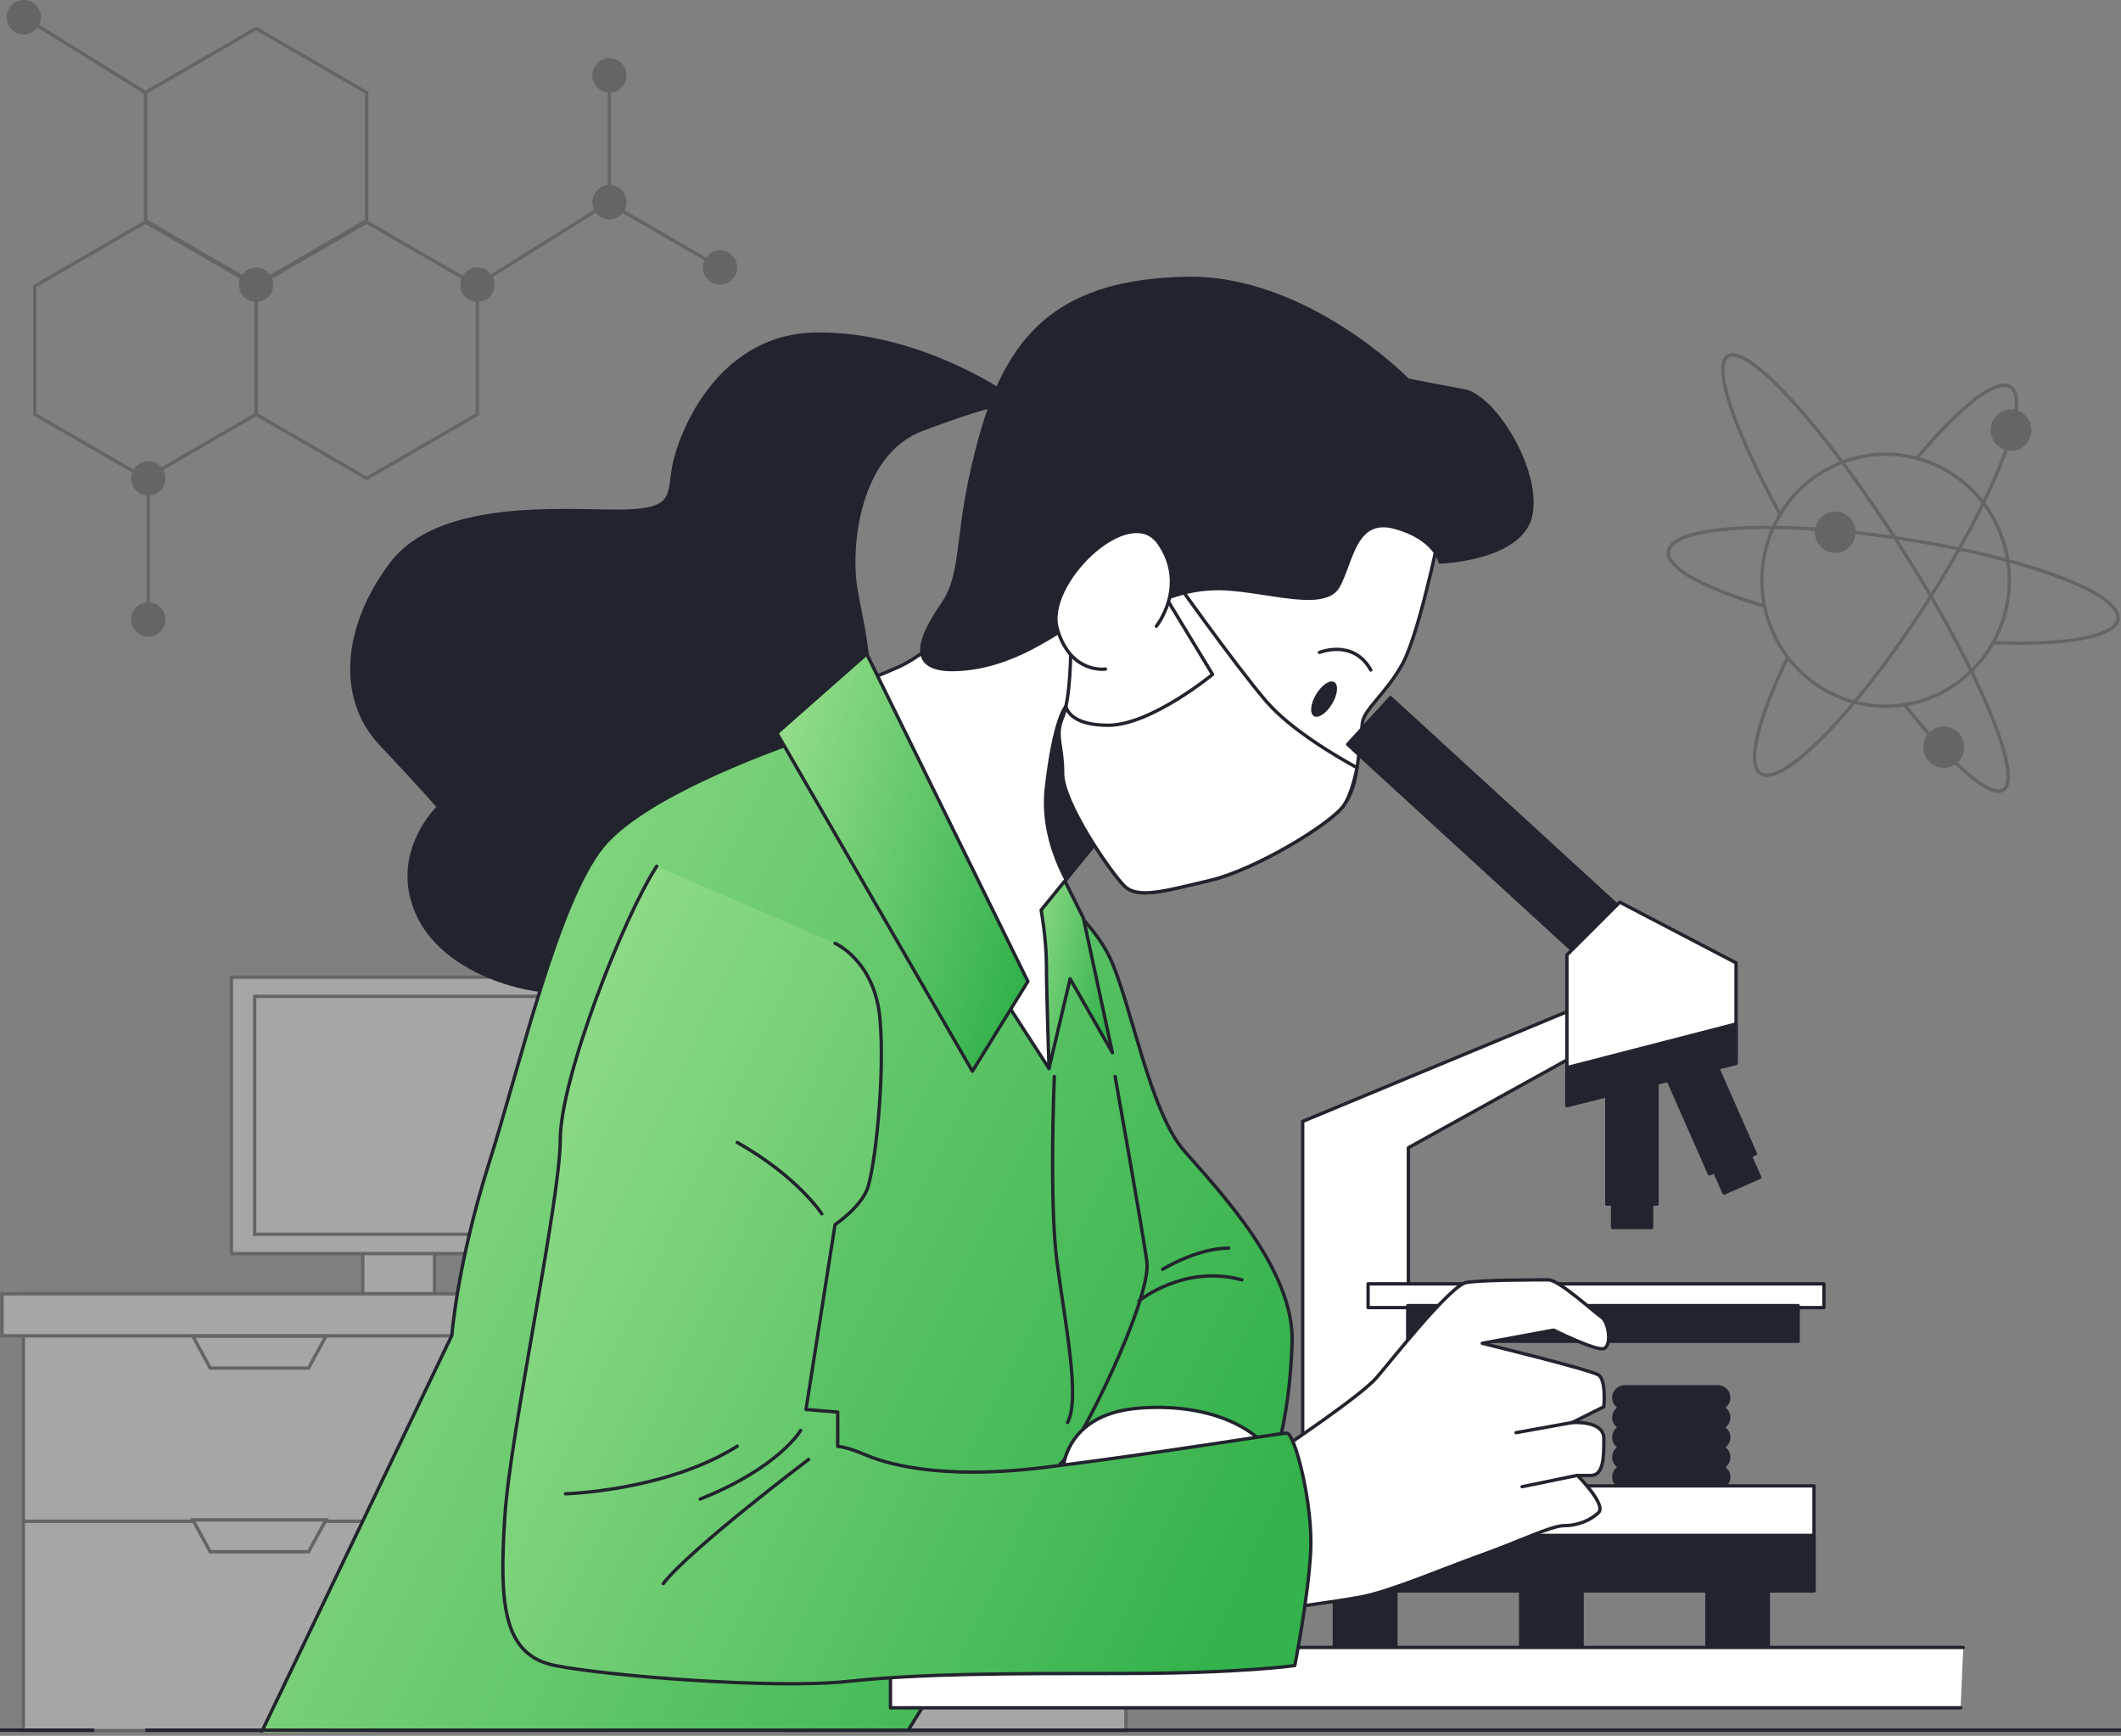 <svg width="633" height="518" viewBox="0 0 633 518" fill="none" xmlns="http://www.w3.org/2000/svg">
<rect x="0" y="0" width="633" height="518" fill="#808080" stroke="none"/>
<g clip-path="url(#clip0_1255_3441)">
<g clip-path="url(#clip1_1255_3441)">
<g opacity="0.3">
<path d="M129.69 323.439H108.259V388.707H129.69V323.439Z" fill="white" stroke="#22242D" stroke-miterlimit="10"/>
<path d="M168.898 291.586H69.063V374.083H168.898V291.586Z" fill="white" stroke="#22242D" stroke-miterlimit="10"/>
<path d="M161.942 297.324H76.007V368.331H161.942V297.324Z" fill="white" stroke="#22242D" stroke-miterlimit="10"/>
<path d="M336.044 386.09H6.967V516.425H336.044V386.09Z" fill="white" stroke="#22242D" stroke-miterlimit="10"/>
<path d="M6.862 453.963H334.576" stroke="#22242D" stroke-miterlimit="10"/>
<path d="M336.033 386.09H233.695V516.425H336.033V386.09Z" fill="white" stroke="#22242D" stroke-miterlimit="10"/>
<path d="M342.413 386.09H0.588V398.625H342.413V386.09Z" fill="white" stroke="#22242D" stroke-miterlimit="10"/>
<path d="M167.84 398.73L173.01 408.249H202.383L207.565 398.73H167.84Z" fill="white" stroke="#22242D" stroke-miterlimit="10"/>
<path d="M167.84 453.553L173.01 463.071H202.383L207.565 453.553H167.84Z" fill="white" stroke="#22242D" stroke-miterlimit="10"/>
<path d="M57.56 398.73L62.73 408.249H92.092L97.285 398.73H57.56Z" fill="white" stroke="#22242D" stroke-miterlimit="10"/>
<path d="M57.56 453.553L62.73 463.071H92.092L97.285 453.553H57.56Z" fill="white" stroke="#22242D" stroke-miterlimit="10"/>
</g>
</g>
<g clip-path="url(#clip2_1255_3441)">
<path d="M298.098 116.299C298.098 116.299 272.066 98.966 242.899 99.744C213.732 100.522 202.684 130.476 201.105 139.164C199.527 147.83 201.884 152.563 184.544 152.563C167.203 152.563 130.923 149.408 116.718 168.318C102.513 187.228 100.956 208.516 113.561 221.915C126.188 235.314 130.902 240.825 130.902 240.825C130.902 240.825 117.496 253.446 123.81 270.779C130.123 288.112 152.977 296 167.96 296C182.944 296 205.819 274.712 212.111 262.113C218.424 249.492 236.564 253.446 250.748 233.737C264.953 214.027 257.839 189.606 255.483 176.206C253.126 162.807 256.261 135.209 275.201 128.12C294.12 121.032 297.276 121.032 297.276 121.032L298.055 116.299H298.098Z" fill="#22242D" stroke="#22242D" stroke-linecap="round" stroke-linejoin="round"/>
<path d="M78 517L134.858 398.482C134.858 398.482 136.437 377.195 145.907 347.241C155.377 317.287 166.404 269.201 179.809 252.647C193.214 236.092 238.164 221.115 238.164 221.115C238.164 221.115 281.536 240.025 293.363 248.713C305.19 257.38 324.908 272.357 331.222 285.756C337.535 299.155 343.048 331.464 353.297 343.286C363.545 355.108 386.42 378.751 385.62 400.816C384.842 422.882 380.885 431.548 380.885 437.081C380.885 442.613 369.859 435.914 349.362 438.291C328.865 440.647 314.271 447.39 312.692 449.745C311.114 452.101 271.288 515.92 271.288 515.92" fill="url(#paint0_linear_1255_3441)"/>
<path d="M78 517L134.858 398.482C134.858 398.482 136.437 377.195 145.907 347.241C155.377 317.287 166.404 269.201 179.809 252.647C193.214 236.092 238.164 221.115 238.164 221.115C238.164 221.115 281.536 240.025 293.363 248.713C305.19 257.38 324.908 272.357 331.222 285.756C337.535 299.155 343.048 331.464 353.297 343.286C363.545 355.108 386.42 378.751 385.62 400.816C384.842 422.882 380.885 431.548 380.885 437.081C380.885 442.613 369.859 435.914 349.362 438.291C328.865 440.647 314.271 447.39 312.692 449.745C311.114 452.101 271.288 515.92 271.288 515.92" stroke="#22242D" stroke-linecap="round" stroke-linejoin="round"/>
<path d="M332.8 321.242C332.8 321.242 340.692 365.373 342.27 376.417C343.848 387.46 321.773 432.391 316.238 437.102" stroke="#22242D" stroke-linecap="round" stroke-linejoin="round"/>
<path d="M314.66 321.242C314.66 321.242 313.081 358.285 315.438 376.417C317.795 394.549 322.53 417.414 318.595 424.503" stroke="#22242D" stroke-linecap="round" stroke-linejoin="round"/>
<path d="M339.892 388.238C339.892 388.238 353.297 377.194 370.637 381.927" stroke="#22242D" stroke-linecap="round" stroke-linejoin="round"/>
<path d="M346.983 378.772C346.983 378.772 357.232 372.461 366.702 372.461" stroke="#22242D" stroke-linecap="round" stroke-linejoin="round"/>
<path d="M316.238 259.757L323.33 273.956L332 314.153L319.373 292.088L313.06 318.886L305.168 270.022C305.168 270.022 308.325 253.468 316.217 259.778L316.238 259.757Z" fill="url(#paint1_linear_1255_3441)" stroke="#22242D" stroke-linecap="round" stroke-linejoin="round"/>
<path d="M284.693 187.229C284.693 187.229 275.223 195.895 268.131 199.051C261.039 202.206 252.369 205.361 252.369 205.361L295.741 292.067L313.081 318.866C313.081 318.866 312.303 296.001 312.303 288.134C312.303 280.267 310.725 271.579 310.725 271.579L331.222 246.359C331.222 246.359 337.535 188.029 332 178.563C326.465 169.097 294.941 176.985 284.693 187.229Z" fill="white" stroke="#22242D" stroke-linecap="round" stroke-linejoin="round"/>
<path d="M333.146 224.379L318.098 210.85C318.098 210.85 314.681 214.091 312.281 235.098C311.071 245.752 314.465 255.456 318.141 262.458L331.222 246.358C331.222 246.358 332.281 236.589 333.146 224.379Z" fill="#22242D" stroke="#22242D" stroke-linecap="round" stroke-linejoin="round"/>
<path d="M428.971 162.138C428.971 162.138 423.371 189.282 418.593 198.056C413.793 206.831 407.09 211.65 406.615 215.627C404.993 229.091 405.015 234.796 401.015 240.372C397.015 245.969 374.658 259.542 361.08 262.718C347.502 265.917 339.524 268.316 335.524 264.318C331.524 260.32 317.146 239.572 317.146 230.776C317.146 221.98 314.746 219.603 317.146 214.006C319.546 208.408 319.546 194.036 319.546 194.036C319.546 194.036 319.546 186.861 329.124 174.867C338.702 162.894 357.08 159.696 370.659 159.696C384.237 159.696 385.837 150.122 400.215 146.123C414.593 142.125 424.971 154.098 428.971 162.094V162.138Z" fill="white" stroke="#22242D" stroke-linecap="round" stroke-linejoin="round"/>
<path d="M397.555 210.051C395.869 212.861 393.447 214.482 392.128 213.704C390.809 212.904 391.091 210.008 392.777 207.199C394.463 204.389 396.885 202.768 398.204 203.546C399.523 204.346 399.242 207.242 397.555 210.051Z" fill="#22242D"/>
<path d="M393.772 194.707C393.772 194.707 403.869 190.536 409.101 199.937" stroke="#22242D" stroke-linecap="round" stroke-linejoin="round"/>
<path d="M401.015 240.372C402.788 237.887 404.085 233.521 404.993 229.091C398.788 225.698 385.123 217.701 377.858 209.23C368.28 198.056 349.102 170.912 349.102 170.912L345.902 174.91L361.88 201.255C361.88 201.255 343.502 216.426 330.724 216.426C320.779 216.426 318.595 212.579 318.098 210.851C317.838 212.061 317.514 213.163 317.146 214.027C314.746 219.625 317.146 222.002 317.146 230.798C317.146 239.594 331.524 260.341 335.524 264.339C339.524 268.338 347.502 265.939 361.08 262.74C374.658 259.542 397.015 245.969 401.015 240.394V240.372Z" fill="white" stroke="#22242D" stroke-linecap="round" stroke-linejoin="round"/>
<path d="M342.702 181.307C342.702 181.307 352.281 174.91 365.859 175.709C379.437 176.509 395.415 182.106 399.415 174.91C403.415 167.735 404.215 154.141 416.193 157.339C428.171 160.538 429.771 167.713 429.771 167.713C429.771 167.713 454.527 166.913 456.927 153.341C459.327 139.769 445.749 118.222 436.949 116.623C428.171 115.024 420.171 113.424 420.171 113.424C420.171 113.424 389.815 82.282 353.881 83.082C317.946 83.881 301.968 98.253 293.168 128.596C284.39 158.939 288.368 170.112 281.19 180.485C274.012 190.859 270.012 201.254 287.59 199.655C305.168 198.056 317.146 186.882 325.924 182.884C334.703 178.886 342.702 181.285 342.702 181.285V181.307Z" fill="#22242D" stroke="#22242D" stroke-linecap="round" stroke-linejoin="round"/>
<path d="M345.102 186.882C345.102 186.882 354.681 174.91 345.902 162.137C337.124 149.365 311.546 174.11 315.546 187.682C319.546 201.254 329.924 199.655 329.924 199.655" fill="white"/>
<path d="M345.102 186.882C345.102 186.882 354.681 174.91 345.902 162.137C337.124 149.365 311.546 174.11 315.546 187.682C319.546 201.254 329.924 199.655 329.924 199.655" stroke="#22242D" stroke-linecap="round" stroke-linejoin="round"/>
<path d="M258.661 195.117L306.768 292.867L290.206 319.665L231.851 218.76L258.661 195.117Z" fill="url(#paint2_linear_1255_3441)" stroke="#22242D" stroke-linecap="round" stroke-linejoin="round"/>
<path d="M317.038 440.949C317.038 440.949 315.935 422.082 340 420.202C364.064 418.322 382.637 428.695 383.739 444.731C384.842 460.767 335.632 450.393 330.162 450.393C324.692 450.393 317.038 440.971 317.038 440.971V440.949Z" fill="white" stroke="#22242D" stroke-linecap="round" stroke-linejoin="round"/>
<path d="M585.919 491.627H265.753V509.629H585.141" fill="white"/>
<path d="M585.919 491.627H265.753V509.629H585.141" stroke="#22242D" stroke-linecap="round" stroke-linejoin="round"/>
<path d="M472.365 299.953L388.777 334.64V463.899H420.322V342.507L478.678 310.197L472.365 299.953Z" fill="white" stroke="#22242D" stroke-linecap="round" stroke-linejoin="round"/>
<path d="M515.931 423.009C515.931 421.691 515.153 420.567 514.029 420.048C515.153 419.53 515.931 418.406 515.931 417.087C515.931 415.294 514.483 413.846 512.688 413.846H484.883C483.089 413.846 481.64 415.294 481.64 417.087C481.64 418.406 482.418 419.53 483.543 420.048C482.418 420.567 481.64 421.691 481.64 423.009C481.64 424.327 482.418 425.451 483.543 425.97C482.418 426.489 481.64 427.612 481.64 428.931C481.64 430.249 482.418 431.373 483.543 431.891C482.418 432.41 481.64 433.534 481.64 434.852C481.64 436.171 482.418 437.294 483.543 437.813C482.418 438.332 481.64 439.456 481.64 440.774C481.64 442.568 483.089 444.016 484.883 444.016H512.688C514.483 444.016 515.931 442.568 515.931 440.774C515.931 439.456 515.153 438.332 514.029 437.813C515.153 437.294 515.931 436.171 515.931 434.852C515.931 433.534 515.153 432.41 514.029 431.891C515.153 431.373 515.931 430.249 515.931 428.931C515.931 427.612 515.153 426.489 514.029 425.97C515.153 425.451 515.931 424.327 515.931 423.009Z" fill="#22242D" stroke="#22242D" stroke-linecap="round" stroke-linejoin="round"/>
<path d="M541.379 443.41H388.193V474.747H541.379V443.41Z" fill="white" stroke="#22242D" stroke-linecap="round" stroke-linejoin="round"/>
<path d="M541.379 458.193H388.193V474.748H541.379V458.193Z" fill="#22242D" stroke="#22242D" stroke-linecap="round" stroke-linejoin="round"/>
<path d="M416.582 474.143H398.247V491.281H416.582V474.143Z" fill="#22242D" stroke="#22242D" stroke-linecap="round" stroke-linejoin="round"/>
<path d="M472.17 474.143H453.835V491.281H472.17V474.143Z" fill="#22242D" stroke="#22242D" stroke-linecap="round" stroke-linejoin="round"/>
<path d="M527.758 474.143H509.423V491.281H527.758V474.143Z" fill="#22242D" stroke="#22242D" stroke-linecap="round" stroke-linejoin="round"/>
<path d="M544.341 383.115H408.301V390.204H544.341V383.115Z" fill="white" stroke="#22242D" stroke-linecap="round" stroke-linejoin="round"/>
<path d="M536.644 389.619H420.128V400.252H536.644V389.619Z" fill="#22242D" stroke="#22242D" stroke-linecap="round" stroke-linejoin="round"/>
<path d="M414.982 208.187L402.201 222.129L482.431 295.614L495.212 281.672L414.982 208.187Z" fill="#22242D" stroke="#22242D" stroke-linecap="round" stroke-linejoin="round"/>
<path d="M494.526 320.701H479.543V359.321H494.526V320.701Z" fill="#22242D" stroke="#22242D" stroke-linecap="round" stroke-linejoin="round"/>
<path d="M492.905 359.84H481.272V366.302H492.905V359.84Z" fill="#22242D" stroke="#22242D" stroke-linecap="round" stroke-linejoin="round"/>
<path d="M508.328 308.926L494.613 314.955L510.168 350.307L523.883 344.278L508.328 308.926Z" fill="#22242D" stroke="#22242D" stroke-linecap="round" stroke-linejoin="round"/>
<path d="M522.587 345.427L511.94 350.107L514.542 356.023L525.19 351.342L522.587 345.427Z" fill="#22242D" stroke="#22242D" stroke-linecap="round" stroke-linejoin="round"/>
<path d="M483.413 269.221L467.63 284.976V329.906L518.115 317.285V287.331L483.413 269.221Z" fill="white" stroke="#22242D" stroke-linecap="round" stroke-linejoin="round"/>
<path d="M518.115 305.572L467.63 318.604V329.907L518.115 317.286V305.572Z" fill="#22242D" stroke="#22242D" stroke-linecap="round" stroke-linejoin="round"/>
<path d="M382.464 432.369C382.464 432.369 406.117 416.615 410.852 411.082C415.587 405.571 432.928 383.484 437.663 382.706C442.398 381.928 458.959 381.928 462.116 381.928C465.273 381.928 475.521 391.394 477.878 392.971C480.235 394.549 481.035 401.638 478.656 402.437C476.3 403.215 463.673 396.926 463.673 396.926L442.376 400.86C442.376 400.86 474.7 408.748 477.078 410.325C479.435 411.903 478.656 419.791 478.656 419.791L469.186 424.524C469.186 424.524 478.656 423.746 478.656 429.257C478.656 434.768 478.656 440.301 474.721 440.301H470.786C470.786 440.301 479.456 448.967 477.1 451.344C474.743 453.7 470.786 455.278 466.851 455.278C462.916 455.278 453.446 460.011 442.398 463.944C431.349 467.877 414.787 474.988 406.117 476.565C397.447 478.143 384.82 479.721 384.82 479.721C384.82 479.721 384.042 459.233 382.464 452.922C380.885 446.612 377.729 434.79 377.729 434.79L382.464 432.434V432.369Z" fill="white" stroke="#22242D" stroke-linecap="round" stroke-linejoin="round"/>
<path d="M469.208 424.502L452.473 427.528" stroke="#22242D" stroke-linecap="round" stroke-linejoin="round"/>
<path d="M470.786 440.258L454.268 443.651" stroke="#22242D" stroke-linecap="round" stroke-linejoin="round"/>
<path d="M196 258.5C185.752 274.255 167.203 322.019 167.203 340.152C167.203 358.284 152.22 427.636 150.642 452.878C149.063 478.099 149.863 493.875 165.625 497.009C181.387 500.143 231.072 504.098 253.148 501.742C275.223 499.386 300.455 499.386 335.157 499.386C369.859 499.386 386.42 497.031 386.42 497.031C386.42 497.031 390.355 477.321 391.155 463.144C391.934 448.945 386.42 427.679 384.064 427.679C381.707 427.679 343.848 433.989 311.525 437.923C279.201 441.856 263.418 436.345 257.904 433.989C252.391 431.634 250.012 431.634 250.012 431.634V421.39L240.542 420.612L249.213 365.437C249.213 365.437 256.304 360.704 258.683 355.193C261.039 349.682 264.196 321.306 262.618 303.952C261.039 286.619 249.213 281.5 249.213 281.5" fill="url(#paint3_linear_1255_3441)"/>
<path d="M196 258.5C185.752 274.255 167.203 322.019 167.203 340.152C167.203 358.284 152.22 427.636 150.642 452.878C149.063 478.099 149.863 493.875 165.625 497.009C181.387 500.143 231.072 504.098 253.148 501.742C275.223 499.386 300.455 499.386 335.157 499.386C369.859 499.386 386.42 497.031 386.42 497.031C386.42 497.031 390.355 477.321 391.155 463.144C391.934 448.945 386.42 427.679 384.064 427.679C381.707 427.679 343.848 433.989 311.525 437.923C279.201 441.856 263.418 436.345 257.904 433.989C252.391 431.634 250.012 431.634 250.012 431.634V421.39L240.542 420.612L249.213 365.437C249.213 365.437 256.304 360.704 258.683 355.193C261.039 349.682 264.196 321.306 262.618 303.952C261.039 286.619 249.213 281.5 249.213 281.5" stroke="#22242D" stroke-linecap="round" stroke-linejoin="round"/>
<path d="M238.943 426.857C238.943 426.857 232.629 437.901 208.976 447.345" stroke="#22242D" stroke-linecap="round" stroke-linejoin="round"/>
<path d="M241.321 435.523C241.321 435.523 205.84 462.322 197.949 472.566" stroke="#22242D" stroke-linecap="round" stroke-linejoin="round"/>
<path d="M168.76 445.767C168.76 445.767 198.727 444.989 220.024 431.568" stroke="#22242D" stroke-linecap="round" stroke-linejoin="round"/>
<path d="M245.256 362.217C245.256 362.217 238.164 351.174 220.024 340.93" stroke="#22242D" stroke-linecap="round" stroke-linejoin="round"/>
</g>
<path d="M28.139 516.312H0" stroke="#22242D" stroke-miterlimit="10"/>
<path d="M633 516.312H43.384" stroke="#22242D" stroke-miterlimit="10"/>
<g opacity="0.3" clip-path="url(#clip3_1255_3441)">
<path d="M142.469 85.379L142.469 123.639L109.431 142.752L76.425 123.639L76.425 85.379L109.431 66.266L142.469 85.379Z" stroke="#22242D" stroke-linecap="round" stroke-linejoin="round"/>
<path d="M214.887 79.829L181.882 60.715L181.882 22.488" stroke="#22242D" stroke-linecap="round" stroke-linejoin="round"/>
<path d="M109.431 27.616L109.431 65.843L76.425 84.989L43.419 65.843L43.419 27.616L76.425 8.502L109.431 27.616Z" stroke="#22242D" stroke-linecap="round" stroke-linejoin="round"/>
<path d="M76.425 85.379L76.425 123.639L43.419 142.752L10.381 123.639L10.381 85.379L43.419 66.266L76.425 85.379Z" stroke="#22242D" stroke-linecap="round" stroke-linejoin="round"/>
<path d="M81.537 84.989C81.537 87.82 79.248 90.116 76.425 90.116C73.601 90.116 71.312 87.82 71.312 84.989C71.312 82.157 73.601 79.861 76.425 79.861C79.248 79.861 81.537 82.157 81.537 84.989Z" fill="#22242D"/>
<path d="M12.225 5.127C12.225 7.959 9.936 10.255 7.113 10.255C4.289 10.255 2 7.959 2 5.127C2 2.296 4.289 -1.00056e-07 7.113 -2.23482e-07C9.936 -3.46907e-07 12.225 2.296 12.225 5.127Z" fill="#22242D"/>
<path d="M214.887 74.701C212.072 74.701 209.775 77.005 209.775 79.828C209.775 82.652 212.072 84.956 214.887 84.956C217.703 84.956 220 82.652 220 79.828C220 77.005 217.703 74.701 214.887 74.701Z" fill="#22242D"/>
<path d="M186.994 22.489C186.994 25.32 184.705 27.616 181.882 27.616C179.058 27.616 176.769 25.32 176.769 22.489C176.769 19.657 179.058 17.361 181.882 17.361C184.705 17.361 186.994 19.657 186.994 22.489Z" fill="#22242D"/>
<path d="M44.26 179.713C41.445 179.713 39.148 182.017 39.148 184.84C39.148 187.663 41.445 189.967 44.26 189.967C47.076 189.967 49.373 187.663 49.373 184.84C49.373 182.017 47.076 179.713 44.26 179.713Z" fill="#22242D"/>
<path d="M186.994 60.327C186.994 63.158 184.705 65.454 181.882 65.454C179.058 65.454 176.769 63.158 176.769 60.327C176.769 57.495 179.058 55.199 181.882 55.199C184.705 55.199 186.994 57.495 186.994 60.327Z" fill="#22242D"/>
<path d="M44.26 137.625C41.445 137.625 39.148 139.929 39.148 142.752C39.148 145.575 41.445 147.879 44.26 147.879C47.076 147.879 49.373 145.575 49.373 142.752C49.373 139.929 47.076 137.625 44.26 137.625Z" fill="#22242D"/>
<path d="M142.469 79.83C139.654 79.83 137.356 82.134 137.356 84.957C137.356 87.781 139.654 90.085 142.469 90.085C145.284 90.085 147.581 87.781 147.581 84.957C147.581 82.134 145.284 79.83 142.469 79.83Z" fill="#22242D"/>
<path d="M44.26 142.752L44.26 184.841" stroke="#22242D" stroke-linecap="round" stroke-linejoin="round"/>
<path d="M142.469 84.989L181.882 60.326" stroke="#22242D" stroke-linecap="round" stroke-linejoin="round"/>
<path d="M43.419 27.615L7.113 5.127" stroke="#22242D" stroke-linecap="round" stroke-linejoin="round"/>
</g>
<g opacity="0.3" clip-path="url(#clip4_1255_3441)">
<path d="M576.464 208.056C595.398 200.345 604.607 178.466 597.035 159.187C589.462 139.908 567.974 130.53 549.041 138.241C530.107 145.952 520.897 167.832 528.47 187.111C536.043 206.39 557.531 215.767 576.464 208.056Z" stroke="#22242D" stroke-linecap="round" stroke-linejoin="round"/>
<path d="M572.027 136.761C584.898 121.374 595.848 112.666 600.062 115.503C606.463 119.812 594.949 149.095 574.336 180.946C553.724 212.779 531.824 235.114 525.406 230.805C521.192 227.969 524.736 214.287 533.552 196.19" stroke="#22242D" stroke-linecap="round" stroke-linejoin="round"/>
<path d="M526.605 180.857C508.673 175.597 497.194 169.456 497.917 164.555C499.045 156.816 529.991 155.075 567.037 160.659C604.083 166.242 633.212 177.033 632.083 184.771C631.307 190.122 616.267 192.599 594.808 191.773" stroke="#22242D" stroke-linecap="round" stroke-linejoin="round"/>
<path d="M531.313 153.619C517.771 128.753 511 109.326 515.602 106.31C521.633 102.342 544.943 128.088 567.654 163.817C590.382 199.546 603.924 231.738 597.894 235.706C593.909 238.328 582.359 227.968 568.43 210.301" stroke="#22242D" stroke-linecap="round" stroke-linejoin="round"/>
<path d="M605.264 131.771C603.413 134.625 599.657 135.415 596.853 133.53C594.05 131.645 593.274 127.821 595.125 124.966C596.977 122.111 600.732 121.321 603.536 123.206C606.34 125.092 607.115 128.916 605.264 131.771Z" fill="#22242D"/>
<path d="M585.18 226.37C583.329 229.225 579.573 230.015 576.77 228.13C573.966 226.245 573.19 222.42 575.042 219.566C576.893 216.711 580.649 215.921 583.452 217.806C586.256 219.691 587.032 223.516 585.18 226.37Z" fill="#22242D"/>
<path d="M552.789 162.22C550.938 165.075 547.182 165.865 544.379 163.979C541.575 162.094 540.799 158.27 542.651 155.415C544.502 152.56 548.258 151.77 551.061 153.656C553.865 155.541 554.641 159.365 552.789 162.22Z" fill="#22242D"/>
</g>
</g>
<defs>
<linearGradient id="paint0_linear_1255_3441" x1="86.752" y1="221.115" x2="410.271" y2="381.765" gradientUnits="userSpaceOnUse">
<stop stop-color="#9ADF8E"/>
<stop offset="1" stop-color="#34B24C"/>
</linearGradient>
<linearGradient id="paint1_linear_1255_3441" x1="305.931" y1="258.344" x2="339.598" y2="265.47" gradientUnits="userSpaceOnUse">
<stop stop-color="#9ADF8E"/>
<stop offset="1" stop-color="#34B24C"/>
</linearGradient>
<linearGradient id="paint2_linear_1255_3441" x1="233.982" y1="195.117" x2="324.705" y2="221.18" gradientUnits="userSpaceOnUse">
<stop stop-color="#9ADF8E"/>
<stop offset="1" stop-color="#34B24C"/>
</linearGradient>
<linearGradient id="paint3_linear_1255_3441" x1="156.939" y1="258.5" x2="415.452" y2="380.545" gradientUnits="userSpaceOnUse">
<stop stop-color="#9ADF8E"/>
<stop offset="1" stop-color="#34B24C"/>
</linearGradient>
<clipPath id="clip0_1255_3441">
<rect width="633" height="518" fill="white"/>
</clipPath>
<clipPath id="clip1_1255_3441">
<rect width="343" height="226" fill="white" transform="translate(0 291)"/>
</clipPath>
<clipPath id="clip2_1255_3441">
<rect width="510" height="435" fill="white" transform="translate(77 82)"/>
</clipPath>
<clipPath id="clip3_1255_3441">
<rect width="190" height="218" fill="white" transform="matrix(4.37114e-08 1 1 -4.37114e-08 2 0)"/>
</clipPath>
<clipPath id="clip4_1255_3441">
<rect width="136" height="132" fill="white" transform="translate(497 105)"/>
</clipPath>
</defs>
</svg>
